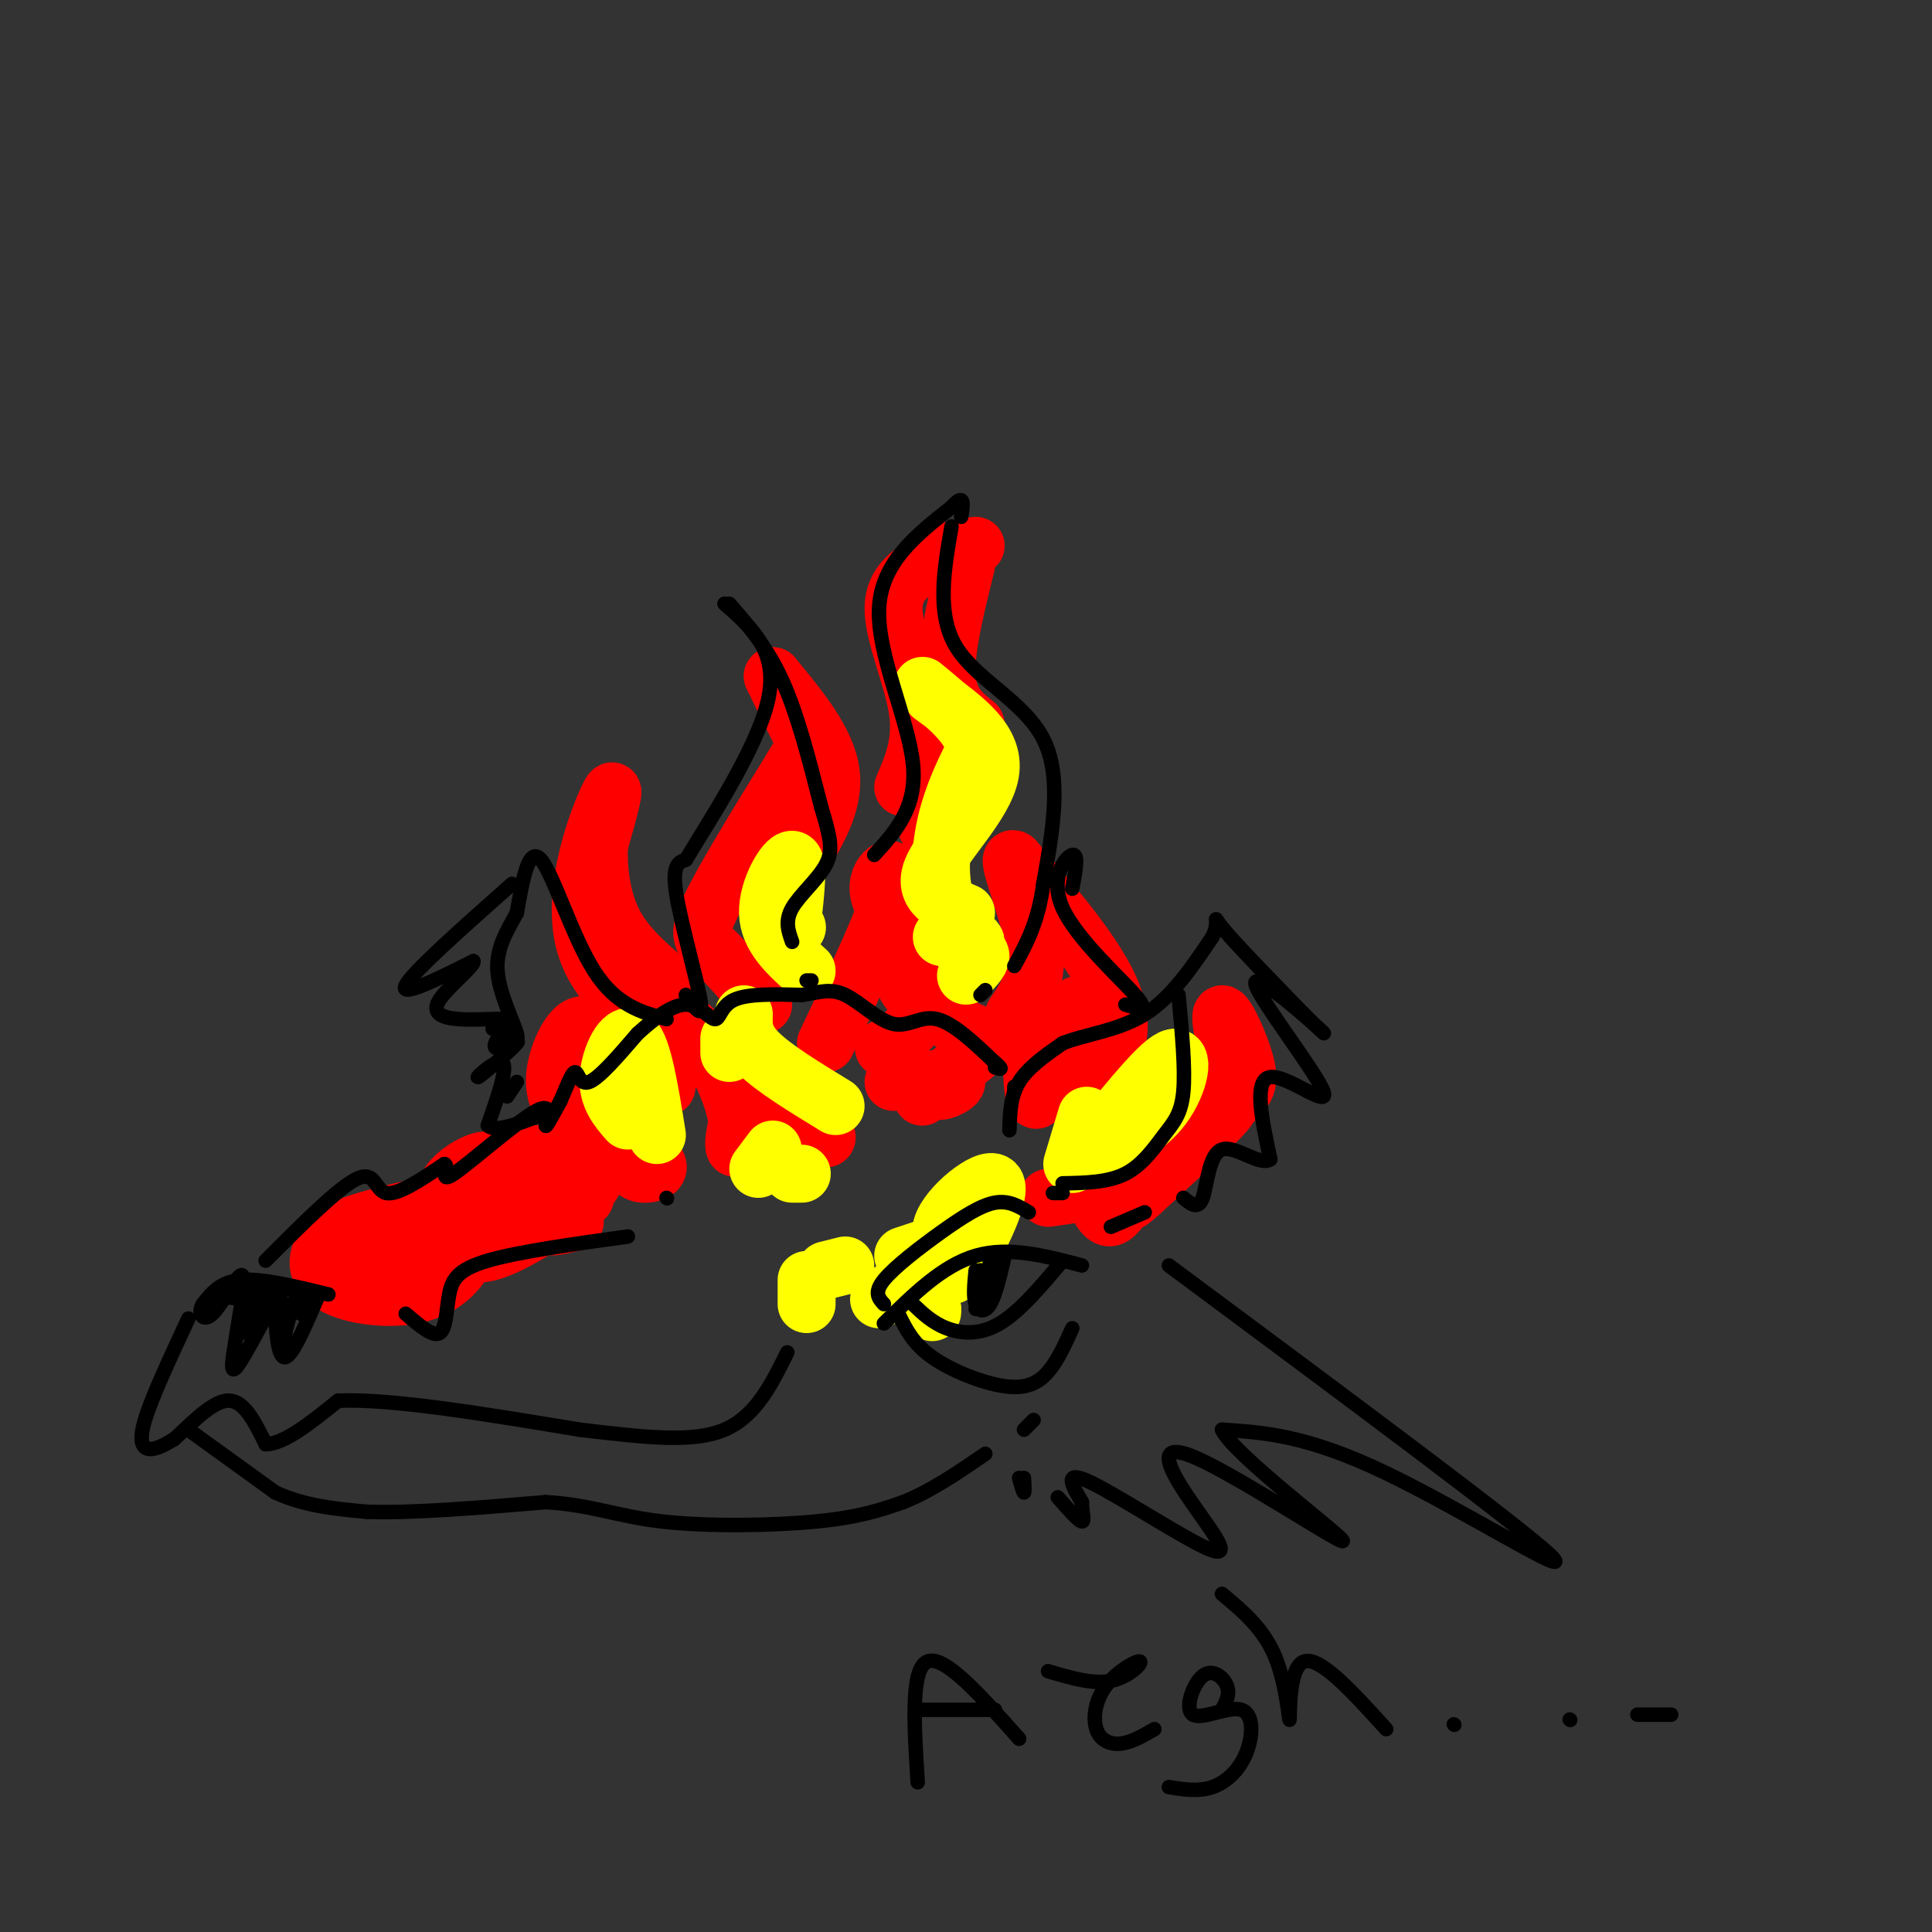 <svg viewBox='0 0 400 400' version='1.1' xmlns='http://www.w3.org/2000/svg' xmlns:xlink='http://www.w3.org/1999/xlink'><rect x="0" y="0" width="400" height="400" fill="#333333" stroke="none"/><g fill='none' stroke='rgb(255,0,0)' stroke-width='12' stroke-linecap='round' stroke-linejoin='round'><path d='M158,208c-3.733,-4.289 -7.467,-8.578 -10,-11c-2.533,-2.422 -3.867,-2.978 -1,-9c2.867,-6.022 9.933,-17.511 17,-29'/><path d='M164,159c3.356,-5.533 3.244,-4.867 2,-7c-1.244,-2.133 -3.622,-7.067 -6,-12'/><path d='M160,140c5.583,6.750 11.167,13.500 12,20c0.833,6.500 -3.083,12.750 -7,19'/><path d='M187,163c2.000,-4.644 4.000,-9.289 3,-16c-1.000,-6.711 -5.000,-15.489 -5,-21c-0.000,-5.511 4.000,-7.756 8,-10'/><path d='M193,116c2.833,-2.167 5.917,-2.583 9,-3'/><path d='M200,117c-2.167,8.750 -4.333,17.500 -4,23c0.333,5.500 3.167,7.750 6,10'/><path d='M202,154c0.000,0.000 2.000,6.000 2,6'/><path d='M224,228c4.667,-5.833 9.333,-11.667 7,-20c-2.333,-8.333 -11.667,-19.167 -21,-30'/><path d='M210,178c-2.200,-1.556 2.800,9.556 4,17c1.200,7.444 -1.400,11.222 -4,15'/><path d='M147,220c-11.578,-7.000 -23.156,-14.000 -26,-25c-2.844,-11.000 3.044,-26.000 5,-30c1.956,-4.000 -0.022,3.000 -2,10'/><path d='M124,175c-0.178,4.533 0.378,10.867 3,16c2.622,5.133 7.311,9.067 12,13'/><path d='M171,216c6.558,-13.789 13.116,-27.579 14,-33c0.884,-5.421 -3.907,-2.474 -3,2c0.907,4.474 7.514,10.474 10,15c2.486,4.526 0.853,7.579 -1,10c-1.853,2.421 -3.927,4.211 -6,6'/><path d='M185,216c-1.333,1.167 -1.667,1.083 -2,1'/><path d='M192,205c0.681,-3.791 1.362,-7.582 1,-10c-0.362,-2.418 -1.768,-3.462 -3,-3c-1.232,0.462 -2.292,2.429 -3,5c-0.708,2.571 -1.065,5.747 2,9c3.065,3.253 9.554,6.583 13,8c3.446,1.417 3.851,0.920 0,4c-3.851,3.080 -11.957,9.737 -11,9c0.957,-0.737 10.979,-8.869 21,-17'/><path d='M212,210c-0.929,0.536 -13.750,10.375 -17,14c-3.250,3.625 3.071,1.036 3,0c-0.071,-1.036 -6.536,-0.518 -13,0'/><path d='M162,231c5.074,3.067 10.149,6.133 9,4c-1.149,-2.133 -8.521,-9.467 -13,-9c-4.479,0.467 -6.067,8.733 -6,11c0.067,2.267 1.787,-1.467 0,-8c-1.787,-6.533 -7.082,-15.867 -10,-17c-2.918,-1.133 -3.459,5.933 -4,13'/><path d='M131,237c2.190,1.453 4.379,2.906 5,4c0.621,1.094 -0.328,1.829 -2,2c-1.672,0.171 -4.067,-0.222 -6,-7c-1.933,-6.778 -3.405,-19.940 -6,-23c-2.595,-3.060 -6.313,3.983 -7,9c-0.687,5.017 1.656,8.009 4,11'/><path d='M119,233c1.796,2.347 4.287,2.713 5,5c0.713,2.287 -0.350,6.494 -3,9c-2.650,2.506 -6.887,3.310 -6,2c0.887,-1.310 6.898,-4.732 6,-7c-0.898,-2.268 -8.703,-3.380 -13,-3c-4.297,0.380 -5.085,2.251 -5,4c0.085,1.749 1.042,3.374 2,5'/><path d='M105,248c2.233,1.679 6.815,3.375 7,2c0.185,-1.375 -4.028,-5.821 -7,-8c-2.972,-2.179 -4.705,-2.090 -7,-1c-2.295,1.090 -5.152,3.182 -6,6c-0.848,2.818 0.314,6.363 0,6c-0.314,-0.363 -2.105,-4.633 -4,-4c-1.895,0.633 -3.895,6.171 -4,9c-0.105,2.829 1.684,2.951 4,2c2.316,-0.951 5.158,-2.976 8,-5'/><path d='M96,255c2.048,-1.437 3.169,-2.531 2,-2c-1.169,0.531 -4.629,2.686 -5,4c-0.371,1.314 2.348,1.789 7,0c4.652,-1.789 11.237,-5.840 12,-8c0.763,-2.160 -4.294,-2.428 -14,-1c-9.706,1.428 -24.059,4.551 -28,7c-3.941,2.449 2.529,4.225 9,6'/><path d='M79,261c4.441,1.444 11.045,2.053 12,0c0.955,-2.053 -3.737,-6.767 -9,-8c-5.263,-1.233 -11.097,1.016 -14,4c-2.903,2.984 -2.874,6.702 1,9c3.874,2.298 11.594,3.177 17,2c5.406,-1.177 8.497,-4.409 10,-7c1.503,-2.591 1.416,-4.542 0,-6c-1.416,-1.458 -4.163,-2.422 -5,-2c-0.837,0.422 0.236,2.229 2,4c1.764,1.771 4.218,3.506 9,2c4.782,-1.506 11.891,-6.253 19,-11'/><path d='M121,248c1.178,-0.600 -5.378,3.400 -7,5c-1.622,1.600 1.689,0.800 5,0'/><path d='M217,248c5.766,-0.800 11.532,-1.600 18,-5c6.468,-3.400 13.639,-9.401 18,-13c4.361,-3.599 5.912,-4.796 5,-9c-0.912,-4.204 -4.286,-11.416 -5,-11c-0.714,0.416 1.231,8.458 2,13c0.769,4.542 0.363,5.583 -3,9c-3.363,3.417 -9.681,9.208 -16,15'/><path d='M236,247c-3.000,2.667 -2.500,1.833 -2,1'/><path d='M234,247c-1.417,2.333 -2.833,4.667 -4,5c-1.167,0.333 -2.083,-1.333 -3,-3'/><path d='M227,208c-2.850,-0.370 -5.700,-0.740 -6,4c-0.300,4.740 1.951,14.590 1,13c-0.951,-1.590 -5.102,-14.620 -7,-15c-1.898,-0.380 -1.542,11.892 -1,16c0.542,4.108 1.271,0.054 2,-4'/><path d='M194,154c1.356,-2.911 2.711,-5.822 2,-2c-0.711,3.822 -3.489,14.378 -4,18c-0.511,3.622 1.244,0.311 3,-3'/></g>
<g fill='none' stroke='rgb(255,255,0)' stroke-width='12' stroke-linecap='round' stroke-linejoin='round'><path d='M167,201c-3.933,-3.556 -7.867,-7.111 -8,-12c-0.133,-4.889 3.533,-11.111 5,-11c1.467,0.111 0.733,6.556 0,13'/><path d='M164,191c0.000,2.167 0.000,1.083 0,0'/><path d='M165,192c0.000,0.000 -3.000,3.000 -3,3'/><path d='M195,194c3.601,0.911 7.202,1.821 7,1c-0.202,-0.821 -4.208,-3.375 -6,-8c-1.792,-4.625 -1.369,-11.321 0,-17c1.369,-5.679 3.685,-10.339 6,-15'/><path d='M202,155c-0.833,-4.667 -5.917,-8.833 -11,-13'/><path d='M193,144c6.556,4.733 13.111,9.467 12,16c-1.111,6.533 -9.889,14.867 -12,20c-2.111,5.133 2.444,7.067 7,9'/><path d='M200,196c1.500,0.500 3.000,1.000 3,2c0.000,1.000 -1.500,2.500 -3,4'/><path d='M223,240c6.511,-2.644 13.022,-5.289 17,-10c3.978,-4.711 5.422,-11.489 3,-11c-2.422,0.489 -8.711,8.244 -15,16'/><path d='M225,231c0.000,0.000 -3.000,10.000 -3,10'/><path d='M173,229c-6.417,-3.917 -12.833,-7.833 -16,-11c-3.167,-3.167 -3.083,-5.583 -3,-8'/><path d='M151,215c0.000,0.000 0.000,3.000 0,3'/><path d='M136,235c-1.467,-9.133 -2.933,-18.267 -5,-20c-2.067,-1.733 -4.733,3.933 -5,8c-0.267,4.067 1.867,6.533 4,9'/><path d='M160,238c0.000,0.000 -3.000,4.000 -3,4'/><path d='M166,243c0.000,0.000 -2.000,0.000 -2,0'/><path d='M187,260c0.000,0.000 6.000,-2.000 6,-2'/><path d='M195,263c1.044,1.186 2.089,2.373 5,-2c2.911,-4.373 7.689,-14.304 6,-16c-1.689,-1.696 -9.844,4.844 -11,9c-1.156,4.156 4.689,5.926 5,7c0.311,1.074 -4.911,1.450 -7,3c-2.089,1.550 -1.044,4.275 0,7'/><path d='M193,271c0.000,1.167 0.000,0.583 0,0'/><path d='M185,267c0.000,0.000 -3.000,2.000 -3,2'/><path d='M175,262c0.000,0.000 -4.000,1.000 -4,1'/><path d='M167,265c0.000,0.000 0.000,5.000 0,5'/></g>
<g fill='none' stroke='rgb(0,0,0)' stroke-width='3' stroke-linecap='round' stroke-linejoin='round'><path d='M224,262c-7.583,-2.000 -15.167,-4.000 -22,-2c-6.833,2.000 -12.917,8.000 -19,14'/><path d='M220,261c-4.422,5.267 -8.844,10.533 -13,13c-4.156,2.467 -8.044,2.133 -11,1c-2.956,-1.133 -4.978,-3.067 -7,-5'/><path d='M208,260c-0.933,4.067 -1.867,8.133 -3,10c-1.133,1.867 -2.467,1.533 -3,0c-0.533,-1.533 -0.267,-4.267 0,-7'/><path d='M205,261c0.000,3.167 0.000,6.333 0,7c0.000,0.667 0.000,-1.167 0,-3'/><path d='M205,261c0.000,0.000 -1.000,7.000 -1,7'/><path d='M203,263c0.000,0.000 -1.000,8.000 -1,8'/><path d='M68,268c-6.833,-1.667 -13.667,-3.333 -18,-3c-4.333,0.333 -6.167,2.667 -8,5'/><path d='M42,270c-1.155,1.845 -0.042,3.958 2,2c2.042,-1.958 5.012,-7.988 6,-8c0.988,-0.012 -0.006,5.994 -1,12'/><path d='M49,276c-0.631,4.310 -1.708,9.083 0,7c1.708,-2.083 6.202,-11.024 8,-14c1.798,-2.976 0.899,0.012 0,3'/><path d='M57,272c0.133,3.044 0.467,9.156 2,9c1.533,-0.156 4.267,-6.578 7,-13'/><path d='M66,268c-3.578,-2.067 -16.022,-0.733 -19,0c-2.978,0.733 3.511,0.867 10,1'/><path d='M57,269c2.929,1.167 5.250,3.583 6,3c0.750,-0.583 -0.071,-4.167 -1,-4c-0.929,0.167 -1.964,4.083 -3,8'/><path d='M59,276c-0.467,2.311 -0.133,4.089 0,3c0.133,-1.089 0.067,-5.044 0,-9'/><path d='M53,267c-1.733,4.644 -3.467,9.289 -3,9c0.467,-0.289 3.133,-5.511 4,-7c0.867,-1.489 -0.067,0.756 -1,3'/><path d='M53,272c-0.333,0.667 -0.667,0.833 -1,1'/><path d='M39,273c-3.800,8.156 -7.600,16.311 -9,21c-1.400,4.689 -0.400,5.911 1,6c1.400,0.089 3.200,-0.956 5,-2'/><path d='M36,298c2.867,-2.489 7.533,-7.711 11,-8c3.467,-0.289 5.733,4.356 8,9'/><path d='M55,299c3.833,0.000 9.417,-4.500 15,-9'/><path d='M70,290c10.833,-0.500 30.417,2.750 50,6'/><path d='M120,296c13.867,1.644 23.533,2.756 30,0c6.467,-2.756 9.733,-9.378 13,-16'/><path d='M39,296c0.000,0.000 18.000,13.000 18,13'/><path d='M57,309c6.167,2.833 12.583,3.417 19,4'/><path d='M76,313c9.333,0.333 23.167,-0.833 37,-2'/><path d='M113,311c9.464,0.548 14.625,2.917 24,4c9.375,1.083 22.964,0.881 32,0c9.036,-0.881 13.518,-2.440 18,-4'/><path d='M187,311c5.833,-2.333 11.417,-6.167 17,-10'/><path d='M212,296c0.000,0.000 2.000,-2.000 2,-2'/><path d='M242,262c36.378,27.022 72.756,54.044 79,60c6.244,5.956 -17.644,-9.156 -34,-17c-16.356,-7.844 -25.178,-8.422 -34,-9'/><path d='M253,296c2.141,4.914 24.493,21.699 25,23c0.507,1.301 -20.831,-12.884 -30,-17c-9.169,-4.116 -6.169,1.835 -2,8c4.169,6.165 9.507,12.544 5,11c-4.507,-1.544 -18.859,-11.013 -25,-14c-6.141,-2.987 -4.070,0.506 -2,4'/><path d='M224,311c-0.089,1.733 0.689,4.067 0,4c-0.689,-0.067 -2.844,-2.533 -5,-5'/><path d='M212,306c0.083,1.500 0.167,3.000 0,3c-0.167,0.000 -0.583,-1.500 -1,-3'/><path d='M209,234c0.083,-3.500 0.167,-7.000 2,-10c1.833,-3.000 5.417,-5.500 9,-8'/><path d='M220,216c4.556,-1.867 11.444,-2.533 17,-6c5.556,-3.467 9.778,-9.733 14,-16'/><path d='M251,194c1.867,-3.733 -0.467,-5.067 2,-2c2.467,3.067 9.733,10.533 17,18'/><path d='M270,210c4.085,4.108 5.799,5.377 2,2c-3.799,-3.377 -13.111,-11.400 -12,-8c1.111,3.400 12.645,18.223 14,22c1.355,3.777 -7.470,-3.492 -11,-3c-3.530,0.492 -1.765,8.746 0,17'/><path d='M263,240c-2.071,1.583 -7.250,-2.958 -10,-2c-2.750,0.958 -3.071,7.417 -4,10c-0.929,2.583 -2.464,1.292 -4,0'/><path d='M237,251c0.000,0.000 -7.000,3.000 -7,3'/><path d='M55,261c7.622,-7.644 15.244,-15.289 19,-17c3.756,-1.711 3.644,2.511 6,3c2.356,0.489 7.178,-2.756 12,-6'/><path d='M92,241c1.301,0.376 -1.445,4.317 2,2c3.445,-2.317 13.081,-10.893 17,-13c3.919,-2.107 2.120,2.255 2,3c-0.120,0.745 1.440,-2.128 3,-5'/><path d='M116,228c1.083,-2.369 2.292,-5.792 3,-6c0.708,-0.208 0.917,2.798 3,2c2.083,-0.798 6.042,-5.399 10,-10'/><path d='M132,214c3.467,-3.148 7.136,-6.019 10,-6c2.864,0.019 4.925,2.928 6,3c1.075,0.072 1.164,-2.694 4,-4c2.836,-1.306 8.418,-1.153 14,-1'/><path d='M166,206c3.703,-0.563 5.962,-1.470 9,0c3.038,1.470 6.856,5.319 10,6c3.144,0.681 5.612,-1.805 9,-1c3.388,0.805 7.694,4.903 12,9'/><path d='M206,220c2.000,1.667 1.000,1.333 0,1'/><path d='M210,225c0.000,0.000 0.000,1.000 0,1'/><path d='M138,211c-5.222,-1.422 -10.444,-2.844 -15,-10c-4.556,-7.156 -8.444,-20.044 -11,-23c-2.556,-2.956 -3.778,4.022 -5,11'/><path d='M107,189c-1.952,3.643 -4.333,7.250 -4,12c0.333,4.750 3.381,10.643 4,13c0.619,2.357 -1.190,1.179 -3,0'/><path d='M104,214c-1.087,0.878 -2.305,3.072 -1,3c1.305,-0.072 5.133,-2.411 4,-1c-1.133,1.411 -7.228,6.572 -8,7c-0.772,0.428 3.779,-3.878 5,-3c1.221,0.878 -0.890,6.939 -3,13'/><path d='M101,233c1.667,1.667 7.333,-0.667 13,-3'/><path d='M183,270c-1.071,-1.173 -2.143,-2.345 0,-5c2.143,-2.655 7.500,-6.792 12,-10c4.500,-3.208 8.143,-5.488 11,-6c2.857,-0.512 4.929,0.744 7,2'/><path d='M186,272c1.500,3.089 3.000,6.179 7,9c4.000,2.821 10.500,5.375 15,6c4.500,0.625 7.000,-0.679 9,-3c2.000,-2.321 3.500,-5.661 5,-9'/><path d='M106,183c-10.333,9.167 -20.667,18.333 -22,21c-1.333,2.667 6.333,-1.167 14,-5'/><path d='M98,199c0.507,0.789 -5.225,5.263 -7,8c-1.775,2.737 0.407,3.737 4,4c3.593,0.263 8.598,-0.211 10,0c1.402,0.211 -0.799,1.105 -3,2'/><path d='M107,224c0.000,0.000 -2.000,3.000 -2,3'/><path d='M142,206c1.867,2.711 3.733,5.422 3,1c-0.733,-4.422 -4.067,-15.978 -5,-22c-0.933,-6.022 0.533,-6.511 2,-7'/><path d='M142,178c4.489,-7.533 14.711,-22.867 17,-33c2.289,-10.133 -3.356,-15.067 -9,-20'/><path d='M151,125c3.917,4.500 7.833,9.000 11,16c3.167,7.000 5.583,16.500 8,26'/><path d='M170,167c1.881,6.286 2.583,9.000 1,12c-1.583,3.000 -5.452,6.286 -7,9c-1.548,2.714 -0.774,4.857 0,7'/><path d='M167,203c0.000,0.000 1.000,0.000 1,0'/><path d='M181,177c4.489,-4.933 8.978,-9.867 8,-19c-0.978,-9.133 -7.422,-22.467 -7,-32c0.422,-9.533 7.711,-15.267 15,-21'/><path d='M197,105c2.833,-3.167 2.417,-0.583 2,2'/><path d='M197,109c-1.578,9.111 -3.156,18.222 1,25c4.156,6.778 14.044,11.222 18,19c3.956,7.778 1.978,18.889 0,30'/><path d='M216,183c-1.000,7.833 -3.500,12.417 -6,17'/><path d='M204,205c0.000,0.000 -1.000,1.000 -1,1'/><path d='M233,208c2.601,0.821 5.202,1.643 2,-2c-3.202,-3.643 -12.208,-11.750 -15,-18c-2.792,-6.250 0.631,-10.643 2,-11c1.369,-0.357 0.685,3.321 0,7'/><path d='M244,206c0.714,7.661 1.429,15.321 1,20c-0.429,4.679 -2.000,6.375 -4,9c-2.000,2.625 -4.429,6.179 -8,8c-3.571,1.821 -8.286,1.911 -13,2'/><path d='M220,247c0.000,0.000 -2.000,0.000 -2,0'/><path d='M84,272c2.798,2.417 5.595,4.833 7,4c1.405,-0.833 1.417,-4.917 2,-8c0.583,-3.083 1.738,-5.167 8,-7c6.262,-1.833 17.631,-3.417 29,-5'/><path d='M138,248c0.000,0.000 0.100,0.100 0.1,0.1'/><path d='M190,369c-0.750,-11.750 -1.500,-23.500 2,-25c3.500,-1.500 11.250,7.250 19,16'/><path d='M206,354c0.000,0.000 -15.000,0.000 -15,0'/><path d='M217,346c4.626,1.385 9.253,2.769 13,2c3.747,-0.769 6.615,-3.692 6,-4c-0.615,-0.308 -4.711,2.000 -7,5c-2.289,3.000 -2.770,6.692 -2,9c0.770,2.308 2.791,3.231 5,3c2.209,-0.231 4.604,-1.615 7,-3'/><path d='M253,354c0.852,-1.620 1.704,-3.241 1,-5c-0.704,-1.759 -2.964,-3.658 -5,-2c-2.036,1.658 -3.847,6.872 -2,8c1.847,1.128 7.351,-1.832 10,-1c2.649,0.832 2.444,5.455 1,9c-1.444,3.545 -4.127,6.013 -7,7c-2.873,0.987 -5.937,0.494 -9,0'/><path d='M253,330c4.298,3.583 8.595,7.167 11,13c2.405,5.833 2.917,13.917 3,13c0.083,-0.917 -0.262,-10.833 3,-12c3.262,-1.167 10.131,6.417 17,14'/><path d='M301,357c0.000,0.000 0.100,0.100 0.1,0.1'/><path d='M325,356c0.000,0.000 0.100,0.100 0.1,0.1'/><path d='M339,355c0.000,0.000 7.000,0.000 7,0'/></g>
</svg>